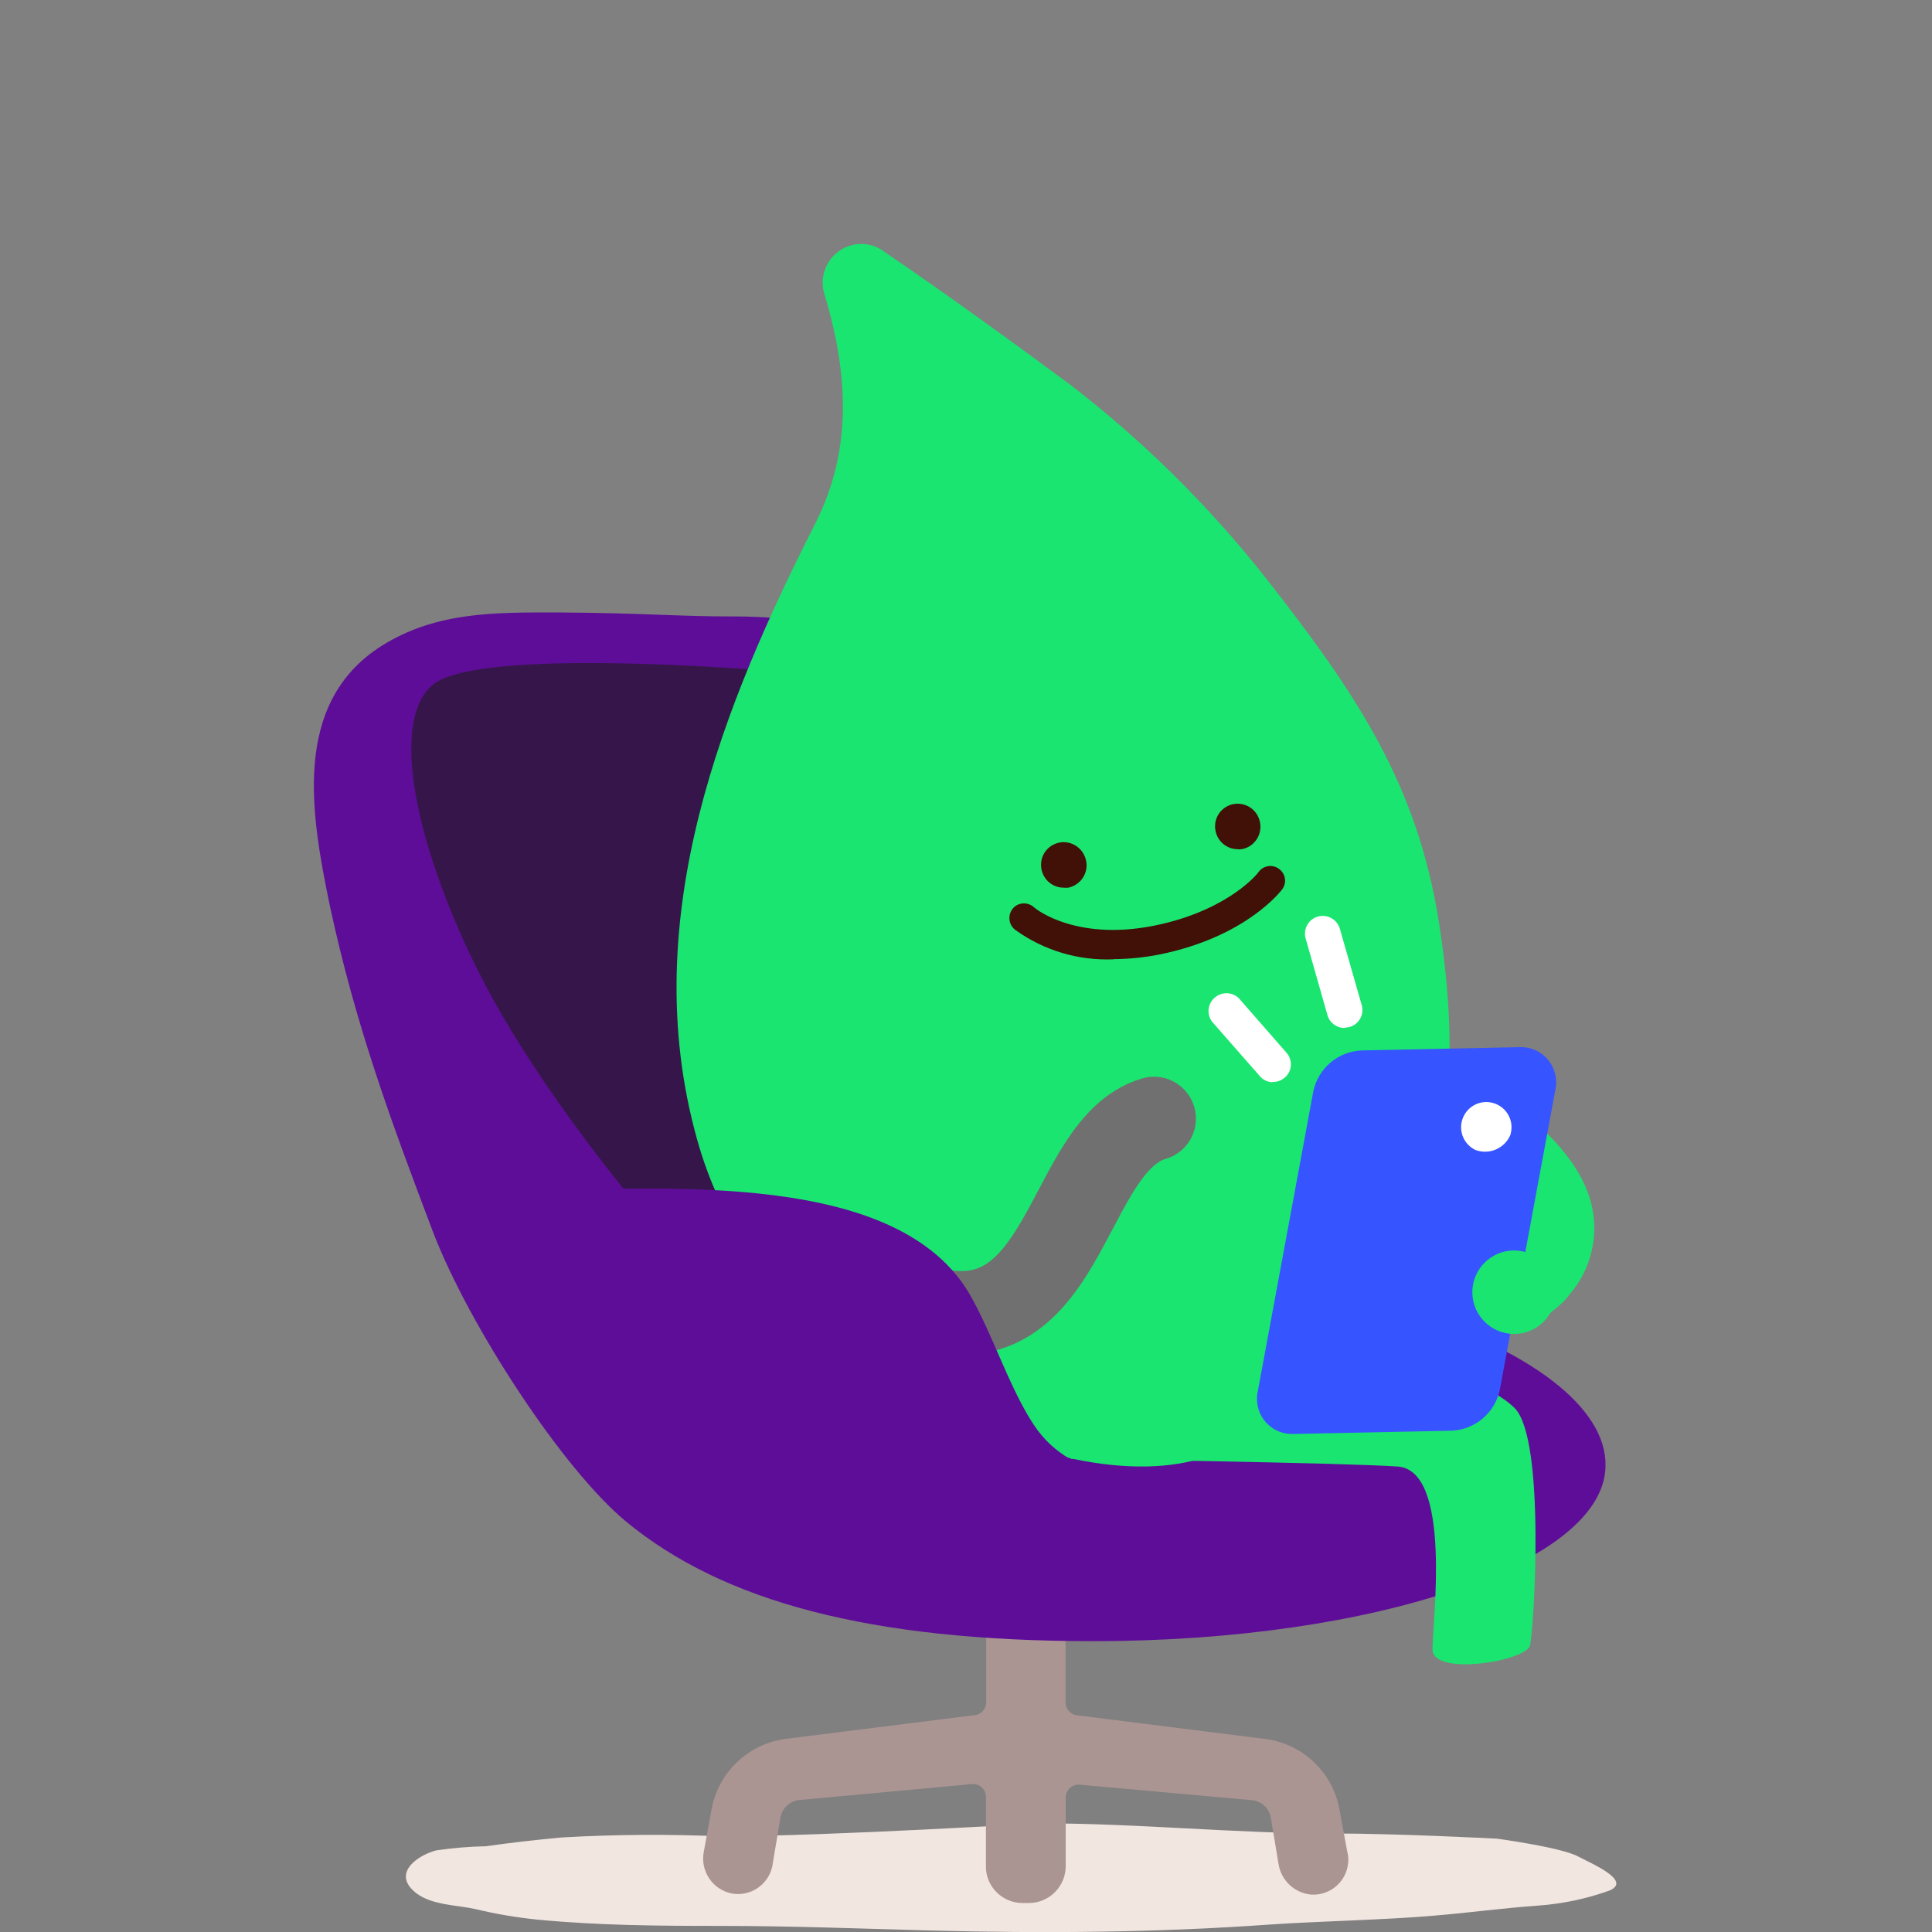 <?xml version="1.0" encoding="UTF-8"?>
<svg id="Layer_1" data-name="Layer 1" xmlns="http://www.w3.org/2000/svg" xmlns:xlink="http://www.w3.org/1999/xlink" viewBox="0 0 130 130">
  <rect x="0" y="0" width="130" height="130" fill="#808080" stroke="none"/>
  <defs>
    <style>
      .cls-1 {
        clip-path: url(#clippath);
      }

      .cls-2, .cls-3 {
        fill: none;
      }

      .cls-2, .cls-4, .cls-5, .cls-6, .cls-7, .cls-8, .cls-9, .cls-10, .cls-11 {
        stroke-width: 0px;
      }

      .cls-3 {
        stroke: #707070;
        stroke-linecap: round;
        stroke-miterlimit: 10;
        stroke-width: 5.64px;
      }

      .cls-4 {
        fill: #f2e6e1;
      }

      .cls-5 {
        fill: #5e0d98;
      }

      .cls-6 {
        fill: #36164a;
      }

      .cls-7 {
        fill: #3654ff;
      }

      .cls-8 {
        fill: #1ae570;
      }

      .cls-9 {
        fill: #411007;
      }

      .cls-10 {
        fill: #ab9593;
      }

      .cls-11 {
        fill: #fff;
      }
    </style>
    <clipPath id="clippath">
      <rect class="cls-2" width="130" height="130"/>
    </clipPath>
  </defs>
  <g class="cls-1">
    <g id="Character3-Illustration">
      <path id="Path_6009" data-name="Path 6009" class="cls-4" d="m48.64,123.57c-3.62-.16-7.24-.14-10.86.07-1.73.16-3.39.35-5.09.59-1.12.02-2.24.12-3.35.28-1.3.35-3.03,1.59-1.3,2.9,1.05.79,2.77.78,3.96,1.05,1.38.33,2.78.57,4.19.71,4.08.39,8.14.42,12.24.42,4.75,0,9.46.18,14.21.31,7.63.2,15.18.14,22.78-.4,3.3-.23,7.79-.31,11.06-.6,2.74-.23,4.33-.48,7.06-.68,1.63-.12,3.23-.46,4.76-1.01,1.52-.66-1.16-1.79-2.09-2.28-1.1-.62-5.48-1.21-5.48-1.21,0,0-6.64-.35-11.13-.35-6.49,0-12.99-.68-19.47-.68,0-.03-14,.85-21.49.87Z"/>
      <path id="Path_6010" data-name="Path 6010" class="cls-10" d="m90.67,124.68l-.54-2.93c-.46-2.51-2.49-4.43-5.02-4.74l-12.63-1.59c-.44-.04-.78-.42-.78-.87v-19.92c0-1.37-1.11-2.48-2.48-2.48h-.39c-1.36,0-2.47,1.11-2.47,2.47,0,0,0,0,0,0v19.92c0,.45-.34.83-.79.87l-12.67,1.59c-2.53.32-4.56,2.24-5.02,4.74l-.52,2.84c-.26,1.28.55,2.53,1.83,2.82,1.28.26,2.52-.57,2.78-1.84,0-.02,0-.05.01-.07l.54-3.21c.12-.63.64-1.1,1.27-1.16l11.68-1.08c.48,0,.87.39.87.87v4.69c0,1.36,1.12,2.46,2.48,2.45,0,0,.01,0,.02,0h.39c1.36,0,2.47-1.1,2.48-2.47v-4.69c.03-.46.41-.81.87-.81l11.66,1.05c.64.06,1.16.54,1.27,1.18l.52,3.11c.17,1.1,1.06,1.95,2.17,2.06,1.29.1,2.42-.87,2.52-2.17.02-.21,0-.42-.04-.62Z"/>
      <path id="Path_6011" data-name="Path 6011" class="cls-5" d="m94.72,88.27c-.57-1.32-1.14-2.6-1.84-3.89-3.1-5.6-10.96-6.93-18.41-7.23-.4-1-.77-1.98-1.11-2.94-1.82-5.2-10.86-25.74-11.59-26.99,0,.39-1.23-4.33-6.21-4.87-1.24-.77-4.55-.87-6.16-.87-3.95,0-5.94-.23-11.84-.27-4.23,0-8.21-.07-11.9,2.26-6.06,3.86-4.73,11.38-3.46,17.5,1.73,8.04,4.11,14.47,6.93,21.91,2.41,6.3,8.75,16.02,13.04,19.54,6.49,5.32,16.28,8.01,31.41,8.01,19.05,0,34.45-5.3,34.45-11.83.06-3.89-5.09-7.79-13.31-10.34Z"/>
      <path id="Path_6012" data-name="Path 6012" class="cls-6" d="m54.47,45.35s-22.28-2.1-25.43.79-.41,12.5,3.61,20.12c6.06,11.53,18.26,23.95,18.26,23.95l21.15-3.46-17.85-39.72"/>
      <path id="Path_6013" data-name="Path 6013" class="cls-8" d="m71.89,25.79c4.97,3.81,9.44,8.22,13.31,13.14,6.36,8.09,10.19,14.08,11.62,23.12,3.04,19.45-4,24.81-12.49,34.01-2.76,3-9.05,3.72-17.18.58-7.65-2.96-17.08-8.59-20.25-19.99-4.18-14.96,1.93-29.53,7.99-41.49,2.54-5.07,2.15-10.2.54-15.52-.34-1.39.51-2.8,1.9-3.15.67-.17,1.38-.06,1.97.31,4.29,2.91,9.61,6.78,12.58,8.99Z"/>
      <path id="Path_6014" data-name="Path 6014" class="cls-9" d="m71.57,59.73c-.85,0-1.53-.7-1.52-1.55,0-.72.51-1.33,1.21-1.48.4-.09.81,0,1.15.22.35.23.59.59.67,1,.09.4,0,.81-.22,1.15-.23.34-.57.57-.97.66-.11.01-.21.01-.32,0Z"/>
      <path id="Path_6015" data-name="Path 6015" class="cls-9" d="m83.28,57.14c-.85,0-1.53-.7-1.52-1.55,0-.72.51-1.33,1.21-1.48.4-.08.81,0,1.15.22.34.23.58.58.66.99.17.82-.35,1.63-1.17,1.81,0,0,0,0-.01,0-.1.02-.21.02-.31.02Z"/>
      <path id="Path_6016" data-name="Path 6016" class="cls-9" d="m74.93,64.55c-2.36.1-4.68-.59-6.6-1.97-.44-.32-.54-.93-.23-1.38s.93-.54,1.38-.23c.04.03.09.07.12.1.11.1,2.95,2.39,8.51,1.12,4.68-1.07,6.56-3.46,6.58-3.52.33-.44.94-.53,1.38-.2.44.33.53.94.2,1.38h0c-.1.12-2.29,3.01-7.72,4.26-1.19.28-2.41.42-3.63.43Z"/>
      <path id="Path_6017" data-name="Path 6017" class="cls-8" d="m72.03,98.16s18.35.26,22.02.52,2.34,10.46,2.34,12.3,6.3.79,6.56-.26,1.07-13.86-1.03-15.97-8.93-3.93-10.75-4.46-11.79.27-11.79.27l-7.34,7.6Z"/>
      <path id="Path_6018" data-name="Path 6018" class="cls-8" d="m95.3,90.7c-1.36,0-2.72-.09-4.07-.27-1.78-.3-2.99-1.98-2.69-3.77.28-1.7,1.84-2.89,3.56-2.72,3.55.44,7.79,0,8.5-.87.2-.23.18-.29.17-.37-.47-1.78-5.17-4.88-9.07-6.61-1.67-.7-2.46-2.63-1.76-4.3s2.63-2.46,4.3-1.76c1.89.8,11.37,5.07,12.84,10.98.52,2.13-.01,4.39-1.44,6.06-.75,1.01-3.49,3.62-10.33,3.62Z"/>
      <path id="Path_6019" data-name="Path 6019" class="cls-7" d="m97.61,96.27l-10.62.22c-1.3.03-2.38-1-2.41-2.3,0-.16,0-.33.04-.49l3.74-20.21c.31-1.6,1.69-2.77,3.32-2.81l10.62-.22c1.31-.03,2.38,1.01,2.41,2.32,0,.16,0,.32-.04.47l-3.74,20.21c-.31,1.6-1.69,2.77-3.32,2.81Z"/>
      <path id="Path_6020" data-name="Path 6020" class="cls-11" d="m90.47,69.17c-.53,0-1.01-.35-1.15-.87l-1.48-5.2c-.15-.64.24-1.29.89-1.44.6-.14,1.21.2,1.41.78l1.49,5.2c.18.64-.2,1.3-.84,1.47,0,0-.02,0-.03,0-.09.02-.19.04-.28.04Z"/>
      <path id="Path_6021" data-name="Path 6021" class="cls-11" d="m85.64,72.82c-.33,0-.65-.15-.87-.41l-3.21-3.66c-.4-.53-.29-1.28.25-1.68.47-.35,1.13-.31,1.55.1l3.2,3.66c.44.49.39,1.24-.1,1.67,0,0-.01,0-.02.01-.22.2-.51.3-.81.29Z"/>
      <path id="Path_6022" data-name="Path 6022" class="cls-8" d="m101.88,89.76c1.55,0,2.81-1.26,2.81-2.81s-1.26-2.81-2.81-2.81-2.81,1.26-2.81,2.81,1.26,2.81,2.81,2.81h0Z"/>
      <path id="Path_6023" data-name="Path 6023" class="cls-11" d="m101.64,76.32c.26-.9-.26-1.84-1.16-2.1-.9-.26-1.84.26-2.1,1.16-.23.8.15,1.64.9,2,.95.35,2-.12,2.37-1.06Z"/>
      <path id="Path_6024" data-name="Path 6024" class="cls-3" d="m58.89,86.53c13.15,7.24,12.12-9.32,18.76-11.26"/>
      <path id="Path_6025" data-name="Path 6025" class="cls-5" d="m35.96,80.07c8.48,0,24.6-1.46,29.39,7.2,1.45,2.6,2.38,5.56,3.9,8.11s3,2.81,5.36,4.33c-6.06.18-13.21-.13-18.96-2.12-4.13-1.42-7.46-2.31-10.39-5.75-2.72-3.21-7.44-7.08-8.81-10.94.16.24.2.49-.48-.83Z"/>
    </g>
  </g>
</svg>